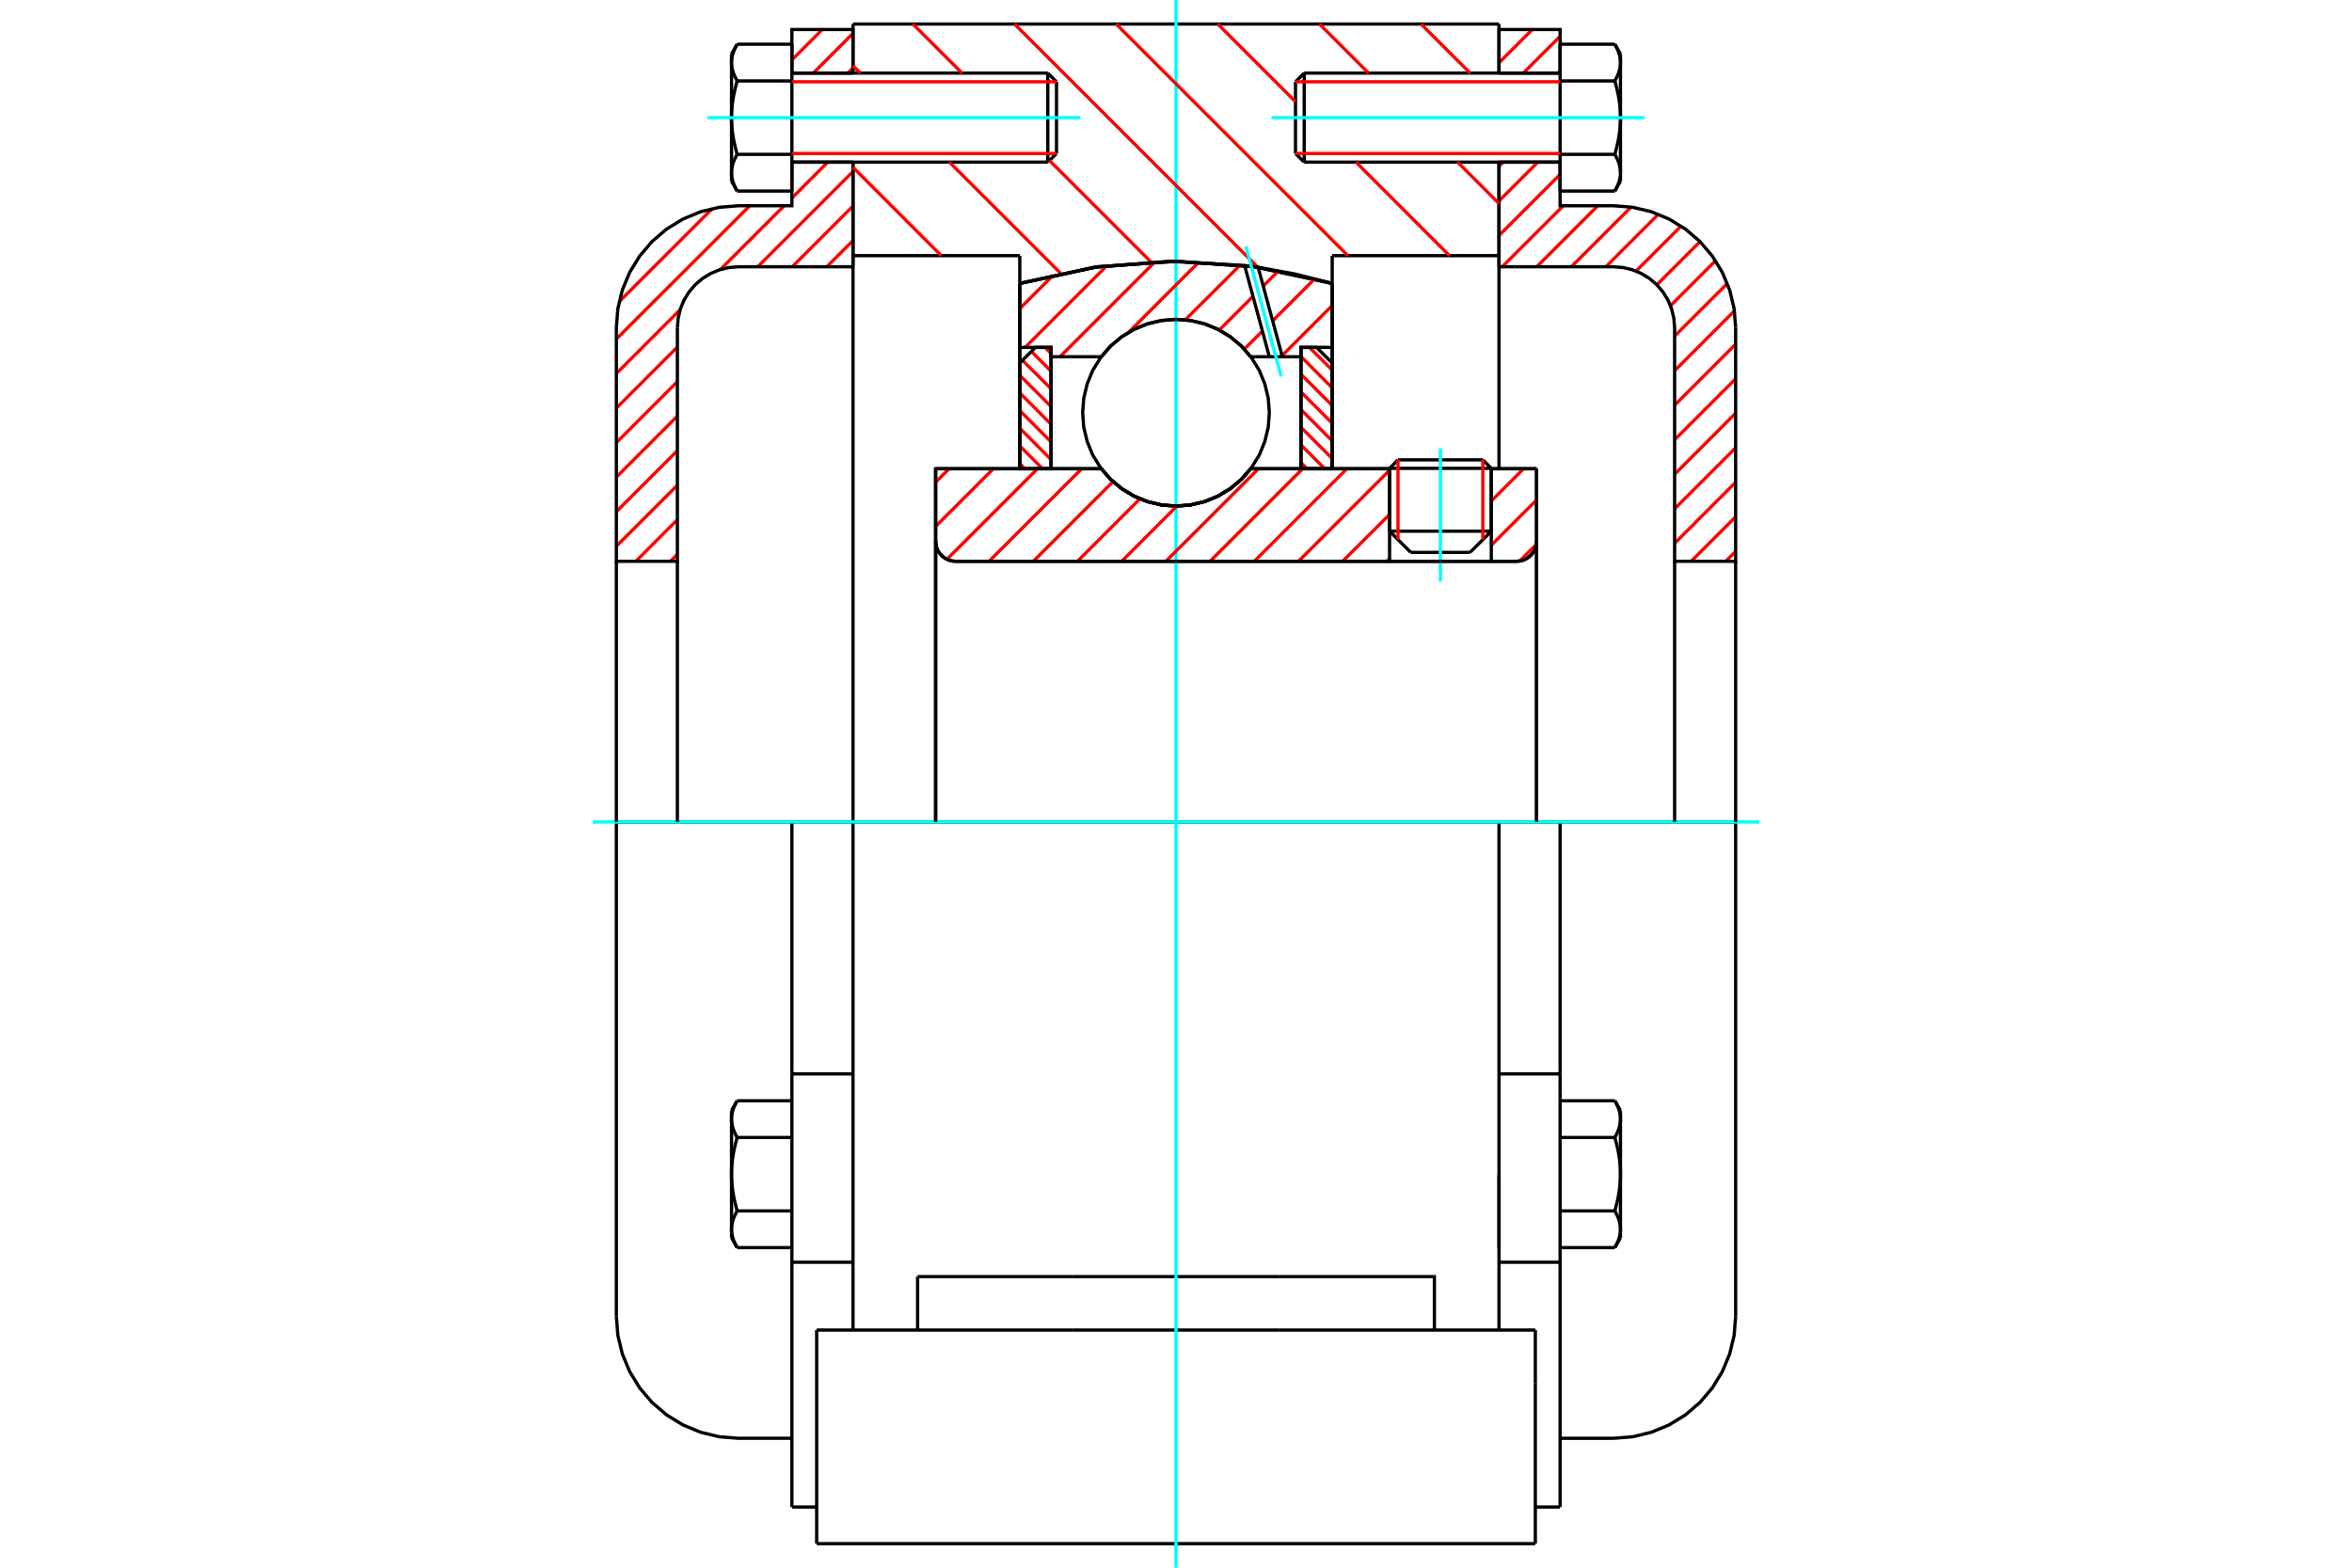 <?xml version="1.0" standalone="no"?>
<!DOCTYPE svg PUBLIC "-//W3C//DTD SVG 1.1//EN"
	"http://www.w3.org/Graphics/SVG/1.1/DTD/svg11.dtd">
<svg xmlns="http://www.w3.org/2000/svg" height="100%" width="100%" viewBox="0 0 36000 24000">
	<rect x="-1800" y="-1200" width="39600" height="26400" style="fill:#FFF"/>
	<g style="fill:none; fill-rule:evenodd" transform="matrix(1 0 0 1 0 0)">
		<g style="fill:none; stroke:#000; stroke-width:50; shape-rendering:geometricPrecision">
			<line x1="22826" y1="7170" x2="21269" y2="7170"/>
			<line x1="21398" y1="7040" x2="22696" y2="7040"/>
			<line x1="21269" y1="8132" x2="22826" y2="8132"/>
			<line x1="22500" y1="8457" x2="21594" y2="8457"/>
			<polyline points="23212,8593 23260,8589 23307,8578 23351,8560 23392,8534 23429,8503 23460,8467 23485,8426 23504,8381 23515,8334 23519,8287"/>
			<line x1="23519" y1="7176" x2="23519" y2="8287"/>
			<line x1="22826" y1="7176" x2="23519" y2="7176"/>
			<line x1="19143" y1="7176" x2="21269" y2="7176"/>
			<polyline points="16857,7176 17002,7342 17172,7483 17361,7597 17565,7680 17780,7731 18000,7748 18220,7731 18435,7680 18639,7597 18828,7483 18998,7342 19143,7176"/>
			<line x1="14321" y1="7176" x2="16857" y2="7176"/>
			<line x1="14321" y1="8287" x2="14321" y2="7176"/>
			<polyline points="14321,8287 14325,8334 14336,8381 14354,8426 14379,8467 14411,8503 14447,8534 14488,8560 14533,8578 14580,8589 14627,8593"/>
			<line x1="23212" y1="8593" x2="14627" y2="8593"/>
			<line x1="23519" y1="8287" x2="23519" y2="12584"/>
			<line x1="14321" y1="8287" x2="14321" y2="12584"/>
			<line x1="21398" y1="7040" x2="21269" y2="7170"/>
			<line x1="22826" y1="7170" x2="22696" y2="7040"/>
			<line x1="22500" y1="8457" x2="22826" y2="8132"/>
			<line x1="21269" y1="8132" x2="21594" y2="8457"/>
			<line x1="21269" y1="7170" x2="21269" y2="8132"/>
			<line x1="22826" y1="8132" x2="22826" y2="7170"/>
			<line x1="22944" y1="12584" x2="13056" y2="12584"/>
			<line x1="22944" y1="3914" x2="20391" y2="3914"/>
			<line x1="22944" y1="2482" x2="22944" y2="3914"/>
			<line x1="22944" y1="368" x2="22944" y2="1119"/>
			<line x1="13056" y1="368" x2="22944" y2="368"/>
			<line x1="13056" y1="1119" x2="13056" y2="368"/>
			<line x1="13056" y1="3914" x2="13056" y2="2482"/>
			<line x1="15609" y1="3914" x2="13056" y2="3914"/>
			<line x1="15609" y1="4339" x2="15609" y2="3914"/>
			<polyline points="20391,4339 19208,4085 18000,4000 16792,4085 15609,4339"/>
			<line x1="20391" y1="3914" x2="20391" y2="4339"/>
			<line x1="15609" y1="7176" x2="15609" y2="4339"/>
			<line x1="13056" y1="12584" x2="13056" y2="3914"/>
			<line x1="20391" y1="4339" x2="20391" y2="7176"/>
			<polyline points="13056,20362 13056,18496 13056,12584"/>
			<line x1="12500" y1="23632" x2="23500" y2="23632"/>
			<line x1="14045" y1="20362" x2="14045" y2="19544"/>
			<line x1="16418" y1="19544" x2="14045" y2="19544"/>
			<line x1="16418" y1="20362" x2="19582" y2="20362"/>
			<line x1="19582" y1="19544" x2="16418" y2="19544"/>
			<polyline points="21955,20362 21955,19544 19582,19544"/>
			<line x1="22944" y1="20362" x2="22944" y2="18496"/>
			<line x1="19582" y1="20362" x2="23500" y2="20362"/>
			<line x1="22944" y1="17992" x2="22944" y2="19101"/>
			<line x1="22944" y1="3914" x2="22944" y2="7176"/>
			<line x1="23500" y1="21179" x2="23500" y2="20362"/>
			<line x1="23500" y1="23632" x2="23500" y2="21179"/>
			<polyline points="12500,23632 12500,21179 12500,20362"/>
			<line x1="22944" y1="18496" x2="22944" y2="12584"/>
			<line x1="12500" y1="20362" x2="16418" y2="20362"/>
			<line x1="12121" y1="16441" x2="13056" y2="16441"/>
			<polyline points="12121,16441 12121,16731 12121,16808 12121,19324 12121,23071"/>
			<polyline points="11197,18819 11197,18826 11197,18834 11197,18842 11198,18850 11198,18857 11199,18865 11200,18873 11201,18880 11202,18888 11203,18896 11205,18903 11207,18911 11208,18919 11210,18927 11212,18934 11214,18942 11217,18950 11219,18958 11222,18966 11224,18974 11227,18982 11230,18990 11233,18998 11237,19006 11240,19014 11244,19023 11248,19031 11251,19039 11256,19048 11260,19056 11264,19065 11269,19073 11273,19082 11278,19091 11283,19100"/>
			<line x1="11197" y1="18949" x2="11197" y2="18819"/>
			<polyline points="11197,17976 11197,17991 11197,18007 11197,18022 11198,18037 11198,18053 11199,18068 11200,18084 11201,18099 11202,18114 11203,18130 11205,18145 11207,18161 11208,18176 11210,18192 11212,18207 11214,18223 11217,18239 11219,18254 11222,18270 11224,18286 11227,18302 11230,18318 11233,18334 11237,18351 11240,18367 11244,18383 11248,18400 11251,18417 11256,18434 11260,18450 11264,18468 11269,18485 11273,18502 11278,18520 11283,18538"/>
			<line x1="11197" y1="18819" x2="11197" y2="17976"/>
			<polyline points="11283,18538 11278,18547 11273,18555 11269,18564 11264,18573 11260,18581 11256,18590 11251,18598 11248,18607 11244,18615 11240,18623 11237,18631 11233,18639 11230,18648 11227,18656 11224,18664 11222,18671 11219,18679 11217,18687 11214,18695 11212,18703 11210,18711 11208,18719 11207,18726 11205,18734 11203,18742 11202,18749 11201,18757 11200,18765 11199,18772 11198,18780 11198,18788 11197,18796 11197,18803 11197,18811 11197,18819"/>
			<polyline points="11197,17133 11197,17140 11197,17148 11197,17156 11198,17164 11198,17171 11199,17179 11200,17187 11201,17194 11202,17202 11203,17210 11205,17217 11207,17225 11208,17233 11210,17241 11212,17248 11214,17256 11217,17264 11219,17272 11222,17280 11224,17288 11227,17296 11230,17304 11233,17312 11237,17320 11240,17328 11244,17337 11248,17345 11251,17353 11256,17362 11260,17370 11264,17379 11269,17387 11273,17396 11278,17405 11283,17414"/>
			<line x1="11197" y1="17976" x2="11197" y2="17133"/>
			<polyline points="11283,17414 11278,17431 11273,17449 11269,17467 11264,17484 11260,17501 11256,17518 11251,17535 11248,17551 11244,17568 11240,17585 11237,17601 11233,17617 11230,17633 11227,17649 11224,17665 11222,17681 11219,17697 11217,17713 11214,17729 11212,17744 11210,17760 11208,17775 11207,17791 11205,17806 11203,17822 11202,17837 11201,17853 11200,17868 11199,17883 11198,17899 11198,17914 11197,17929 11197,17945 11197,17960 11197,17976"/>
			<line x1="11197" y1="17133" x2="11197" y2="17002"/>
			<polyline points="11283,16852 11278,16861 11273,16869 11269,16878 11264,16887 11260,16895 11256,16904 11251,16912 11248,16921 11244,16929 11240,16937 11237,16945 11233,16953 11230,16962 11227,16970 11224,16978 11222,16985 11219,16993 11217,17001 11214,17009 11212,17017 11210,17025 11208,17032 11207,17040 11205,17048 11203,17056 11202,17063 11201,17071 11200,17079 11199,17086 11198,17094 11198,17102 11197,17110 11197,17117 11197,17125 11197,17133"/>
			<line x1="12121" y1="17414" x2="11283" y2="17414"/>
			<line x1="12121" y1="16852" x2="11283" y2="16852"/>
			<line x1="12121" y1="18538" x2="11283" y2="18538"/>
			<line x1="12121" y1="19100" x2="11283" y2="19100"/>
			<line x1="11303" y1="12584" x2="9434" y2="12584"/>
			<line x1="12121" y1="12584" x2="11303" y2="12584"/>
			<line x1="13056" y1="12584" x2="12121" y2="12584"/>
			<line x1="9434" y1="12584" x2="9434" y2="20150"/>
			<line x1="12121" y1="12584" x2="12121" y2="16441"/>
			<line x1="16171" y1="2350" x2="16171" y2="1252"/>
			<line x1="16038" y1="2482" x2="16038" y2="1119"/>
			<polyline points="11283,2363 11278,2372 11273,2380 11269,2389 11264,2398 11260,2406 11256,2415 11251,2423 11248,2432 11244,2440 11240,2448 11237,2456 11233,2464 11230,2473 11227,2481 11224,2489 11222,2497 11219,2504 11217,2512 11214,2520 11212,2528 11210,2536 11208,2544 11207,2551 11205,2559 11203,2567 11202,2574 11201,2582 11200,2590 11199,2598 11198,2605 11198,2613 11197,2621 11197,2628 11197,2636 11197,2644"/>
			<polyline points="11197,1801 11197,1816 11197,1832 11197,1847 11198,1862 11198,1878 11199,1893 11200,1909 11201,1924 11202,1939 11203,1955 11205,1970 11207,1986 11208,2001 11210,2017 11212,2032 11214,2048 11217,2064 11219,2079 11222,2095 11224,2111 11227,2127 11230,2143 11233,2159 11237,2176 11240,2192 11244,2208 11248,2225 11251,2242 11256,2259 11260,2276 11264,2293 11269,2310 11273,2327 11278,2345 11283,2363"/>
			<line x1="11197" y1="2644" x2="11197" y2="1801"/>
			<polyline points="11197,958 11197,965 11197,973 11197,981 11198,989 11198,996 11199,1004 11200,1012 11201,1019 11202,1027 11203,1035 11205,1042 11207,1050 11208,1058 11210,1066 11212,1074 11214,1081 11217,1089 11219,1097 11222,1105 11224,1113 11227,1121 11230,1129 11233,1137 11237,1145 11240,1153 11244,1162 11248,1170 11251,1178 11256,1187 11260,1195 11264,1204 11269,1212 11273,1221 11278,1230 11283,1239"/>
			<line x1="11197" y1="1801" x2="11197" y2="958"/>
			<polyline points="11283,1239 11278,1257 11273,1274 11269,1292 11264,1309 11260,1326 11256,1343 11251,1360 11248,1377 11244,1393 11240,1410 11237,1426 11233,1442 11230,1458 11227,1474 11224,1490 11222,1506 11219,1522 11217,1538 11214,1554 11212,1569 11210,1585 11208,1600 11207,1616 11205,1631 11203,1647 11202,1662 11201,1678 11200,1693 11199,1708 11198,1724 11198,1739 11197,1754 11197,1770 11197,1785 11197,1801"/>
			<line x1="11197" y1="958" x2="11197" y2="827"/>
			<polyline points="11283,677 11278,686 11273,694 11269,703 11264,712 11260,720 11256,729 11251,737 11248,746 11244,754 11240,762 11237,770 11233,778 11230,787 11227,795 11224,803 11222,811 11219,818 11217,826 11214,834 11212,842 11210,850 11208,858 11207,865 11205,873 11203,881 11202,888 11201,896 11200,904 11199,912 11198,919 11198,927 11197,935 11197,942 11197,950 11197,958"/>
			<polyline points="11197,2644 11197,2651 11197,2659 11197,2667 11198,2675 11198,2682 11199,2690 11200,2698 11201,2705 11202,2713 11203,2721 11205,2728 11207,2736 11208,2744 11210,2752 11212,2760 11214,2767 11217,2775 11219,2783 11222,2791 11224,2799 11227,2807 11230,2815 11233,2823 11237,2831 11240,2839 11244,2848 11248,2856 11251,2864 11256,2873 11260,2881 11264,2890 11269,2898 11273,2907 11278,2916 11283,2925"/>
			<line x1="11197" y1="2774" x2="11197" y2="2644"/>
			<line x1="12121" y1="677" x2="11283" y2="677"/>
			<line x1="12121" y1="1239" x2="11283" y2="1239"/>
			<line x1="12121" y1="1239" x2="12121" y2="677"/>
			<line x1="12121" y1="2363" x2="11283" y2="2363"/>
			<line x1="12121" y1="2363" x2="12121" y2="1239"/>
			<line x1="12121" y1="2925" x2="11283" y2="2925"/>
			<line x1="12121" y1="2925" x2="12121" y2="2363"/>
			<line x1="12121" y1="19324" x2="13056" y2="19324"/>
			<line x1="12121" y1="23071" x2="12500" y2="23071"/>
			<line x1="11197" y1="18949" x2="11283" y2="19100"/>
			<line x1="11283" y1="16852" x2="11197" y2="17002"/>
			<polyline points="9434,20150 9457,20442 9525,20727 9638,20998 9791,21248 9981,21471 10204,21662 10454,21815 10725,21927 11011,21996 11303,22019 12121,22019"/>
			<line x1="16038" y1="2482" x2="16171" y2="2350"/>
			<line x1="16171" y1="1252" x2="16038" y2="1119"/>
			<line x1="12121" y1="2482" x2="16038" y2="2482"/>
			<line x1="16038" y1="1119" x2="12121" y2="1119"/>
			<line x1="11283" y1="677" x2="11197" y2="827"/>
			<line x1="11197" y1="2774" x2="11283" y2="2925"/>
			<line x1="22944" y1="16441" x2="23879" y2="16441"/>
			<line x1="23879" y1="16731" x2="23879" y2="16441"/>
			<line x1="23879" y1="16808" x2="23879" y2="16731"/>
			<line x1="23879" y1="19324" x2="23879" y2="16808"/>
			<polyline points="23879,16441 23879,12584 22944,12584"/>
			<line x1="23879" y1="23071" x2="23879" y2="19324"/>
			<polyline points="24803,17133 24803,17125 24803,17117 24803,17110 24802,17102 24802,17094 24801,17086 24800,17079 24799,17071 24798,17063 24797,17056 24795,17048 24793,17040 24792,17032 24790,17025 24788,17017 24786,17009 24783,17001 24781,16993 24778,16985 24776,16978 24773,16970 24770,16962 24767,16953 24763,16945 24760,16937 24756,16929 24752,16921 24749,16912 24744,16904 24740,16895 24736,16887 24731,16878 24727,16869 24722,16861 24717,16852"/>
			<line x1="24803" y1="17002" x2="24803" y2="17133"/>
			<polyline points="24803,17976 24803,17960 24803,17945 24803,17929 24802,17914 24802,17899 24801,17883 24800,17868 24799,17853 24798,17837 24797,17822 24795,17806 24793,17791 24792,17775 24790,17760 24788,17744 24786,17729 24783,17713 24781,17697 24778,17681 24776,17665 24773,17649 24770,17633 24767,17617 24763,17601 24760,17585 24756,17568 24752,17551 24749,17535 24744,17518 24740,17501 24736,17484 24731,17467 24727,17449 24722,17431 24717,17414"/>
			<line x1="24803" y1="17133" x2="24803" y2="17976"/>
			<polyline points="24717,17414 24722,17405 24727,17396 24731,17387 24736,17379 24740,17370 24744,17362 24749,17353 24752,17345 24756,17337 24760,17328 24763,17320 24767,17312 24770,17304 24773,17296 24776,17288 24778,17280 24781,17272 24783,17264 24786,17256 24788,17248 24790,17241 24792,17233 24793,17225 24795,17217 24797,17210 24798,17202 24799,17194 24800,17187 24801,17179 24802,17171 24802,17164 24803,17156 24803,17148 24803,17140 24803,17133"/>
			<polyline points="24803,18819 24803,18811 24803,18803 24803,18796 24802,18788 24802,18780 24801,18772 24800,18765 24799,18757 24798,18749 24797,18742 24795,18734 24793,18726 24792,18719 24790,18711 24788,18703 24786,18695 24783,18687 24781,18679 24778,18671 24776,18664 24773,18656 24770,18648 24767,18639 24763,18631 24760,18623 24756,18615 24752,18607 24749,18598 24744,18590 24740,18581 24736,18573 24731,18564 24727,18555 24722,18547 24717,18538"/>
			<line x1="24803" y1="17976" x2="24803" y2="18819"/>
			<polyline points="24717,18538 24722,18520 24727,18502 24731,18485 24736,18468 24740,18450 24744,18434 24749,18417 24752,18400 24756,18383 24760,18367 24763,18351 24767,18334 24770,18318 24773,18302 24776,18286 24778,18270 24781,18254 24783,18239 24786,18223 24788,18207 24790,18192 24792,18176 24793,18161 24795,18145 24797,18130 24798,18114 24799,18099 24800,18084 24801,18068 24802,18053 24802,18037 24803,18022 24803,18007 24803,17991 24803,17976"/>
			<line x1="24803" y1="18819" x2="24803" y2="18949"/>
			<polyline points="24717,19100 24722,19091 24727,19082 24731,19073 24736,19065 24740,19056 24744,19048 24749,19039 24752,19031 24756,19023 24760,19014 24763,19006 24767,18998 24770,18990 24773,18982 24776,18974 24778,18966 24781,18958 24783,18950 24786,18942 24788,18934 24790,18927 24792,18919 24793,18911 24795,18903 24797,18896 24798,18888 24799,18880 24800,18873 24801,18865 24802,18857 24802,18850 24803,18842 24803,18834 24803,18826 24803,18819"/>
			<line x1="23879" y1="19100" x2="24717" y2="19100"/>
			<line x1="23879" y1="18538" x2="24717" y2="18538"/>
			<line x1="23879" y1="17414" x2="24717" y2="17414"/>
			<line x1="23879" y1="16852" x2="24717" y2="16852"/>
			<polyline points="26566,12584 24697,12584 23879,12584"/>
			<line x1="26566" y1="20150" x2="26566" y2="12584"/>
			<line x1="19829" y1="1252" x2="19829" y2="2350"/>
			<line x1="19962" y1="1119" x2="19962" y2="2482"/>
			<polyline points="24803,958 24803,950 24803,942 24803,935 24802,927 24802,919 24801,912 24800,904 24799,896 24798,888 24797,881 24795,873 24793,865 24792,858 24790,850 24788,842 24786,834 24783,826 24781,818 24778,811 24776,803 24773,795 24770,787 24767,778 24763,770 24760,762 24756,754 24752,746 24749,737 24744,729 24740,720 24736,712 24731,703 24727,694 24722,686 24717,677"/>
			<line x1="24803" y1="827" x2="24803" y2="958"/>
			<polyline points="24717,2925 24722,2916 24727,2907 24731,2898 24736,2890 24740,2881 24744,2873 24749,2864 24752,2856 24756,2848 24760,2839 24763,2831 24767,2823 24770,2815 24773,2807 24776,2799 24778,2791 24781,2783 24783,2775 24786,2767 24788,2760 24790,2752 24792,2744 24793,2736 24795,2728 24797,2721 24798,2713 24799,2705 24800,2698 24801,2690 24802,2682 24802,2675 24803,2667 24803,2659 24803,2651 24803,2644 24803,2774"/>
			<polyline points="24803,1801 24803,1785 24803,1770 24803,1754 24802,1739 24802,1724 24801,1708 24800,1693 24799,1678 24798,1662 24797,1647 24795,1631 24793,1616 24792,1600 24790,1585 24788,1569 24786,1554 24783,1538 24781,1522 24778,1506 24776,1490 24773,1474 24770,1458 24767,1442 24763,1426 24760,1410 24756,1393 24752,1377 24749,1360 24744,1343 24740,1326 24736,1309 24731,1292 24727,1274 24722,1257 24717,1239"/>
			<line x1="24803" y1="958" x2="24803" y2="1801"/>
			<polyline points="24717,1239 24722,1230 24727,1221 24731,1212 24736,1204 24740,1195 24744,1187 24749,1178 24752,1170 24756,1162 24760,1153 24763,1145 24767,1137 24770,1129 24773,1121 24776,1113 24778,1105 24781,1097 24783,1089 24786,1081 24788,1074 24790,1066 24792,1058 24793,1050 24795,1042 24797,1035 24798,1027 24799,1019 24800,1012 24801,1004 24802,996 24802,989 24803,981 24803,973 24803,965 24803,958"/>
			<polyline points="24803,2644 24803,2636 24803,2628 24803,2621 24802,2613 24802,2605 24801,2598 24800,2590 24799,2582 24798,2574 24797,2567 24795,2559 24793,2551 24792,2544 24790,2536 24788,2528 24786,2520 24783,2512 24781,2504 24778,2497 24776,2489 24773,2481 24770,2473 24767,2464 24763,2456 24760,2448 24756,2440 24752,2432 24749,2423 24744,2415 24740,2406 24736,2398 24731,2389 24727,2380 24722,2372 24717,2363"/>
			<line x1="24803" y1="1801" x2="24803" y2="2644"/>
			<polyline points="24717,2363 24722,2345 24727,2327 24731,2310 24736,2293 24740,2276 24744,2259 24749,2242 24752,2225 24756,2208 24760,2192 24763,2176 24767,2159 24770,2143 24773,2127 24776,2111 24778,2095 24781,2079 24783,2064 24786,2048 24788,2032 24790,2017 24792,2001 24793,1986 24795,1970 24797,1955 24798,1939 24799,1924 24800,1909 24801,1893 24802,1878 24802,1862 24803,1847 24803,1832 24803,1816 24803,1801"/>
			<line x1="23879" y1="1239" x2="24717" y2="1239"/>
			<polyline points="23879,1239 23879,2363 24717,2363"/>
			<line x1="23879" y1="677" x2="24717" y2="677"/>
			<line x1="23879" y1="677" x2="23879" y2="1239"/>
			<line x1="23879" y1="2925" x2="24717" y2="2925"/>
			<line x1="23879" y1="2363" x2="23879" y2="2925"/>
			<line x1="22944" y1="19324" x2="23879" y2="19324"/>
			<line x1="23500" y1="23071" x2="23879" y2="23071"/>
			<line x1="24803" y1="17002" x2="24717" y2="16852"/>
			<line x1="24717" y1="19100" x2="24803" y2="18949"/>
			<polyline points="24697,22019 24989,21996 25275,21927 25546,21815 25796,21662 26019,21471 26209,21248 26362,20998 26475,20727 26543,20442 26566,20150"/>
			<line x1="23879" y1="22019" x2="24697" y2="22019"/>
			<line x1="19962" y1="1119" x2="19829" y2="1252"/>
			<line x1="19829" y1="2350" x2="19962" y2="2482"/>
			<line x1="23879" y1="1119" x2="19962" y2="1119"/>
			<line x1="19962" y1="2482" x2="23879" y2="2482"/>
			<line x1="24803" y1="827" x2="24717" y2="677"/>
			<line x1="24717" y1="2925" x2="24803" y2="2774"/>
		</g>
		<g style="fill:none; stroke:#0FF; stroke-width:50; shape-rendering:geometricPrecision">
			<line x1="22047" y1="8905" x2="22047" y2="6864"/>
			<line x1="18000" y1="24000" x2="18000" y2="0"/>
			<line x1="9072" y1="12584" x2="26928" y2="12584"/>
			<line x1="10829" y1="1801" x2="16538" y2="1801"/>
			<line x1="19462" y1="1801" x2="25171" y2="1801"/>
		</g>
		<g style="fill:none; stroke:#F00; stroke-width:50; shape-rendering:geometricPrecision">
			<line x1="26566" y1="8441" x2="26414" y2="8593"/>
			<line x1="26566" y1="7912" x2="25885" y2="8593"/>
			<line x1="26566" y1="7383" x2="25632" y2="8318"/>
			<line x1="26566" y1="6855" x2="25632" y2="7789"/>
			<line x1="26566" y1="6326" x2="25632" y2="7261"/>
			<line x1="26566" y1="5798" x2="25632" y2="6732"/>
			<line x1="26566" y1="5269" x2="25632" y2="6203"/>
			<line x1="26547" y1="4759" x2="25632" y2="5675"/>
			<line x1="26438" y1="4340" x2="25632" y2="5146"/>
			<line x1="26258" y1="3991" x2="25568" y2="4681"/>
			<line x1="26020" y1="3700" x2="25360" y2="4360"/>
			<line x1="25730" y1="3462" x2="25042" y2="4150"/>
			<line x1="25383" y1="3280" x2="24579" y2="4084"/>
			<line x1="24965" y1="3170" x2="24051" y2="4084"/>
			<line x1="24456" y1="3150" x2="23522" y2="4084"/>
			<line x1="23928" y1="3150" x2="22993" y2="4084"/>
			<line x1="23879" y1="2670" x2="22944" y2="3605"/>
			<line x1="23538" y1="2482" x2="22944" y2="3076"/>
			<line x1="23009" y1="2482" x2="22944" y2="2547"/>
			<line x1="23879" y1="1084" x2="23844" y2="1119"/>
			<line x1="23879" y1="556" x2="23315" y2="1119"/>
			<line x1="23454" y1="452" x2="22944" y2="961"/>
		</g>
		<g style="fill:none; stroke:#000; stroke-width:50; shape-rendering:geometricPrecision">
			<line x1="22944" y1="4084" x2="22944" y2="2482"/>
			<line x1="22944" y1="1119" x2="23879" y2="1119"/>
			<line x1="23879" y1="2482" x2="22944" y2="2482"/>
			<polyline points="22944,1119 22944,452 23879,452 23879,1119"/>
			<polyline points="23879,2482 23879,3150 24697,3150"/>
			<polyline points="26566,5018 26543,4726 26475,4441 26362,4170 26209,3920 26019,3697 25796,3506 25546,3353 25275,3241 24989,3173 24697,3150"/>
			<polyline points="26566,5018 26566,8593 25632,8593 25632,5018 25620,4872 25586,4730 25530,4594 25453,4469 25358,4358 25246,4262 25121,4186 24986,4130 24843,4096 24697,4084 22944,4084"/>
			<line x1="26566" y1="12584" x2="26566" y2="8593"/>
			<line x1="25632" y1="8593" x2="25632" y2="12584"/>
		</g>
		<g style="fill:none; stroke:#F00; stroke-width:50; shape-rendering:geometricPrecision">
			<line x1="10368" y1="8485" x2="10260" y2="8593"/>
			<line x1="10368" y1="7956" x2="9732" y2="8593"/>
			<line x1="10368" y1="7428" x2="9434" y2="8362"/>
			<line x1="10368" y1="6899" x2="9434" y2="7833"/>
			<line x1="13056" y1="3683" x2="12655" y2="4084"/>
			<line x1="10368" y1="6370" x2="9434" y2="7305"/>
			<line x1="13056" y1="3154" x2="12126" y2="4084"/>
			<line x1="10368" y1="5842" x2="9434" y2="6776"/>
			<line x1="13056" y1="2626" x2="11598" y2="4084"/>
			<line x1="10368" y1="5313" x2="9434" y2="6248"/>
			<line x1="12671" y1="2482" x2="12121" y2="3032"/>
			<line x1="12003" y1="3150" x2="11027" y2="4126"/>
			<line x1="10410" y1="4742" x2="9434" y2="5719"/>
			<line x1="12142" y1="2482" x2="12121" y2="2503"/>
			<line x1="11475" y1="3150" x2="9434" y2="5190"/>
			<line x1="13056" y1="1040" x2="12976" y2="1119"/>
			<line x1="10902" y1="3194" x2="9478" y2="4617"/>
			<line x1="13056" y1="511" x2="12448" y2="1119"/>
			<line x1="12586" y1="452" x2="12121" y2="917"/>
		</g>
		<g style="fill:none; stroke:#000; stroke-width:50; shape-rendering:geometricPrecision">
			<line x1="13056" y1="4084" x2="13056" y2="2482"/>
			<line x1="13056" y1="1119" x2="12121" y2="1119"/>
			<line x1="12121" y1="2482" x2="13056" y2="2482"/>
			<polyline points="13056,1119 13056,452 12121,452 12121,1119"/>
			<polyline points="12121,2482 12121,3150 11303,3150 11011,3173 10725,3241 10454,3353 10204,3506 9981,3697 9791,3920 9638,4170 9525,4441 9457,4726 9434,5018 9434,8593 10368,8593 10368,5018"/>
			<polyline points="11303,4084 11157,4096 11014,4130 10879,4186 10754,4262 10642,4358 10547,4469 10470,4594 10414,4730 10380,4872 10368,5018"/>
			<line x1="11303" y1="4084" x2="13056" y2="4084"/>
			<line x1="9434" y1="12584" x2="9434" y2="8593"/>
			<line x1="10368" y1="8593" x2="10368" y2="12584"/>
		</g>
		<g style="fill:none; stroke:#F00; stroke-width:50; shape-rendering:geometricPrecision">
			<line x1="21751" y1="368" x2="22503" y2="1119"/>
			<line x1="20196" y1="368" x2="20947" y2="1119"/>
			<line x1="22310" y1="2482" x2="22944" y2="3116"/>
			<line x1="18640" y1="368" x2="19829" y2="1557"/>
			<line x1="20755" y1="2482" x2="22186" y2="3914"/>
			<line x1="17084" y1="368" x2="20631" y2="3914"/>
			<line x1="15529" y1="368" x2="19255" y2="4094"/>
			<line x1="13973" y1="368" x2="14725" y2="1119"/>
			<line x1="16063" y1="2457" x2="17617" y2="4011"/>
			<line x1="13056" y1="1006" x2="13170" y2="1119"/>
			<line x1="14532" y1="2482" x2="16236" y2="4186"/>
			<line x1="13056" y1="2561" x2="14408" y2="3914"/>
		</g>
		<g style="fill:none; stroke:#000; stroke-width:50; shape-rendering:geometricPrecision">
			<polyline points="20391,4339 19208,4085 18000,4000 16792,4085 15609,4339"/>
		</g>
		<g style="fill:none; stroke:#F00; stroke-width:50; shape-rendering:geometricPrecision">
			<line x1="22696" y1="7040" x2="22696" y2="8261"/>
			<line x1="21398" y1="8261" x2="21398" y2="7040"/>
			<line x1="15609" y1="7097" x2="15687" y2="7176"/>
			<line x1="15609" y1="6827" x2="15958" y2="7176"/>
			<line x1="15609" y1="6556" x2="16087" y2="7035"/>
			<line x1="15609" y1="6286" x2="16087" y2="6764"/>
			<line x1="15609" y1="6015" x2="16087" y2="6494"/>
			<line x1="15609" y1="5745" x2="16087" y2="6223"/>
			<line x1="15650" y1="5516" x2="16087" y2="5952"/>
			<line x1="15786" y1="5380" x2="16087" y2="5682"/>
			<line x1="15994" y1="5318" x2="16087" y2="5411"/>
		</g>
		<g style="fill:none; stroke:#000; stroke-width:50; shape-rendering:geometricPrecision">
			<polyline points="16087,7176 16087,5318 15848,5318 15609,5557 15609,7176 16087,7176"/>
		</g>
		<g style="fill:none; stroke:#F00; stroke-width:50; shape-rendering:geometricPrecision">
			<line x1="20042" y1="5318" x2="20391" y2="5667"/>
			<line x1="19913" y1="5459" x2="20391" y2="5938"/>
			<line x1="19913" y1="5730" x2="20391" y2="6208"/>
			<line x1="19913" y1="6001" x2="20391" y2="6479"/>
			<line x1="19913" y1="6271" x2="20391" y2="6749"/>
			<line x1="19913" y1="6542" x2="20391" y2="7020"/>
			<line x1="19913" y1="6812" x2="20277" y2="7176"/>
			<line x1="19913" y1="7083" x2="20006" y2="7176"/>
		</g>
		<g style="fill:none; stroke:#000; stroke-width:50; shape-rendering:geometricPrecision">
			<polyline points="19913,7176 19913,5318 20152,5318 20391,5557 20391,7176 19913,7176"/>
			<polyline points="19429,6318 19412,6095 19359,5877 19274,5669 19156,5478 19011,5308 18840,5162 18649,5045 18442,4959 18224,4907 18000,4889 17776,4907 17558,4959 17351,5045 17160,5162 16989,5308 16844,5478 16726,5669 16641,5877 16588,6095 16571,6318 16588,6542 16641,6760 16726,6967 16844,7158 16989,7329 17160,7475 17351,7592 17558,7678 17776,7730 18000,7748 18224,7730 18442,7678 18649,7592 18840,7475 19011,7329 19156,7158 19274,6967 19359,6760 19412,6542 19429,6318"/>
		</g>
		<g style="fill:none; stroke:#F00; stroke-width:50; shape-rendering:geometricPrecision">
			<line x1="20391" y1="4677" x2="19624" y2="5444"/>
			<line x1="20121" y1="4270" x2="19479" y2="4912"/>
			<line x1="19322" y1="5069" x2="19046" y2="5345"/>
			<line x1="19567" y1="4148" x2="19335" y2="4380"/>
			<line x1="19178" y1="4537" x2="18663" y2="5052"/>
			<line x1="18981" y1="4058" x2="18142" y2="4896"/>
			<line x1="18352" y1="4010" x2="17276" y2="5087"/>
			<line x1="17676" y1="4010" x2="16225" y2="5461"/>
			<line x1="16943" y1="4066" x2="15691" y2="5318"/>
			<line x1="16121" y1="4212" x2="15609" y2="4725"/>
		</g>
		<g style="fill:none; stroke:#000; stroke-width:50; shape-rendering:geometricPrecision">
			<polyline points="15609,7176 15609,5318 15609,4339"/>
			<polyline points="19050,4064 17894,4000 16740,4093 15609,4339"/>
			<polyline points="19257,4092 19153,4077 19050,4064"/>
			<polyline points="20391,4339 19828,4196 19257,4092"/>
			<polyline points="20391,4339 20391,5318 19913,5318 19913,5461 19913,7176"/>
			<polyline points="19913,5461 19628,5461 19429,5461 19143,5461 18998,5295 18828,5153 18639,5040 18435,4957 18220,4906 18000,4889 17780,4906 17565,4957 17361,5040 17172,5153 17002,5295 16857,5461 16087,5461 16087,7176"/>
			<polyline points="16087,5461 16087,5318 15609,5318"/>
			<line x1="20391" y1="5318" x2="20391" y2="7176"/>
		</g>
		<g style="fill:none; stroke:#0FF; stroke-width:50; shape-rendering:geometricPrecision">
			<line x1="19611" y1="5765" x2="19070" y2="3773"/>
		</g>
		<g style="fill:none; stroke:#000; stroke-width:50; shape-rendering:geometricPrecision">
			<line x1="19429" y1="5461" x2="19050" y2="4064"/>
			<line x1="19628" y1="5461" x2="19257" y2="4092"/>
		</g>
		<g style="fill:none; stroke:#F00; stroke-width:50; shape-rendering:geometricPrecision">
			<line x1="23515" y1="8334" x2="23260" y2="8589"/>
			<line x1="23519" y1="7654" x2="22826" y2="8347"/>
			<line x1="23320" y1="7176" x2="22826" y2="7670"/>
			<line x1="21269" y1="8551" x2="21227" y2="8593"/>
			<line x1="21269" y1="7875" x2="20550" y2="8593"/>
			<line x1="21269" y1="7199" x2="19874" y2="8593"/>
			<line x1="20615" y1="7176" x2="19198" y2="8593"/>
			<line x1="19938" y1="7176" x2="18521" y2="8593"/>
			<line x1="19262" y1="7176" x2="17845" y2="8593"/>
			<line x1="18014" y1="7747" x2="17169" y2="8593"/>
			<line x1="17449" y1="7636" x2="16492" y2="8593"/>
			<line x1="17036" y1="7373" x2="15816" y2="8593"/>
			<line x1="16557" y1="7176" x2="15139" y2="8593"/>
			<line x1="15880" y1="7176" x2="14494" y2="8562"/>
			<line x1="15204" y1="7176" x2="14321" y2="8059"/>
			<line x1="14527" y1="7176" x2="14321" y2="7382"/>
		</g>
		<g style="fill:none; stroke:#000; stroke-width:50; shape-rendering:geometricPrecision">
			<line x1="23519" y1="12584" x2="23519" y2="7176"/>
			<polyline points="23212,8593 23260,8589 23307,8578 23351,8560 23392,8534 23429,8503 23460,8467 23485,8426 23504,8381 23515,8334 23519,8287"/>
			<polyline points="23212,8593 22826,8593 22826,7176"/>
			<polyline points="22826,8593 21269,8593 21269,7176"/>
			<line x1="21269" y1="8593" x2="14627" y2="8593"/>
			<polyline points="14321,8287 14325,8334 14336,8381 14354,8426 14379,8467 14411,8503 14447,8534 14488,8560 14533,8578 14580,8589 14627,8593"/>
			<polyline points="14321,8287 14321,7176 14799,7176 16857,7176 17002,7342 17172,7483 17361,7597 17565,7680 17780,7731 18000,7748 18220,7731 18435,7680 18639,7597 18828,7483 18998,7342 19143,7176 21269,7176"/>
			<line x1="22826" y1="7176" x2="23519" y2="7176"/>
			<line x1="14321" y1="12584" x2="14321" y2="8287"/>
		</g>
		<g style="fill:none; stroke:#F00; stroke-width:50; shape-rendering:geometricPrecision">
			<line x1="23879" y1="1252" x2="19829" y2="1252"/>
			<line x1="19829" y1="2350" x2="23879" y2="2350"/>
		</g>
		<g style="fill:none; stroke:#F00; stroke-width:50; shape-rendering:geometricPrecision">
			<line x1="12121" y1="1252" x2="16171" y2="1252"/>
			<line x1="16171" y1="2350" x2="12121" y2="2350"/>
		</g>
	</g>
</svg>

